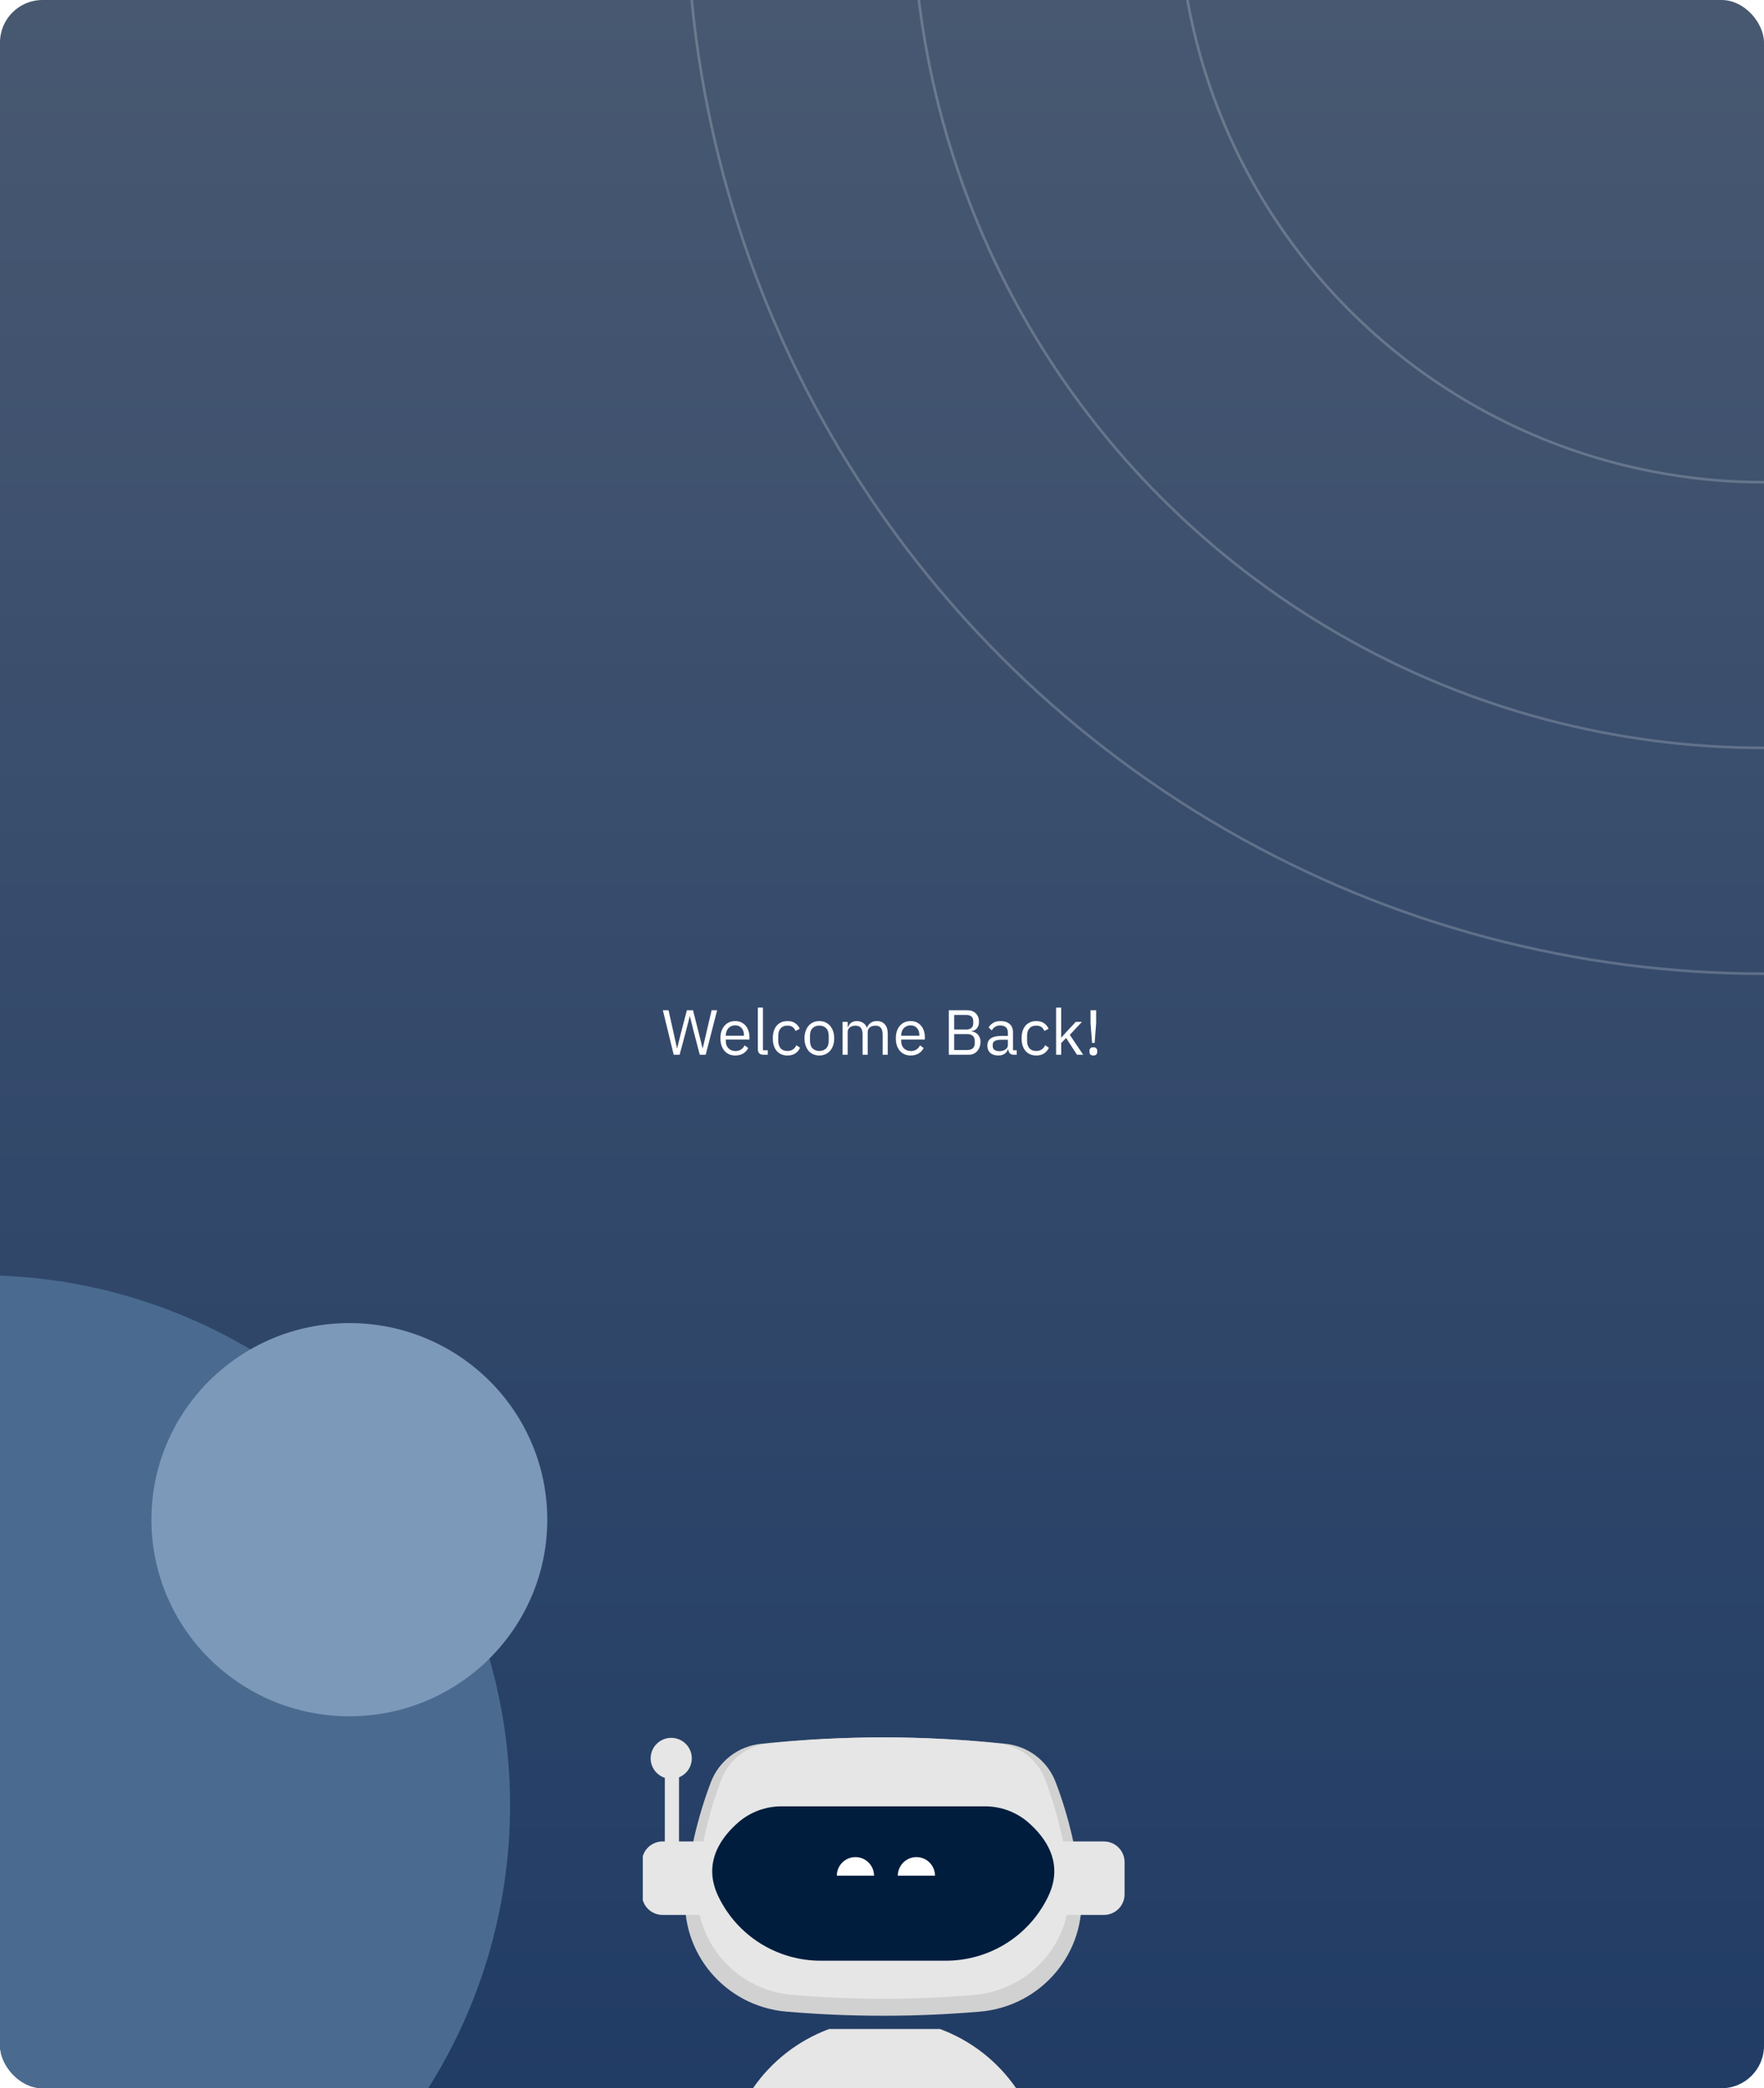 <svg width="664" height="786" viewBox="0 0 664 786" fill="none"
    xmlns="http://www.w3.org/2000/svg">
    <g clip-path="url(#clip0_180_234)">
        <rect width="664" height="786" rx="16" fill="url(#paint0_linear_180_234)"/>
        <g filter="url(#filter0_ii_180_234)">
            <circle cx="-7.5" cy="680.5" r="199.5" fill="#4A6B8F"/>
        </g>
        <g filter="url(#filter1_ii_180_234)">
            <ellipse cx="131.5" cy="573" rx="74.5" ry="74" fill="#7C99B9"/>
        </g>
        <g clip-path="url(#clip1_180_234)">
            <path d="M368.884 757.167C344.652 759.226 320.287 759.226 296.055 757.167C272.988 755.204 255.853 734.975 258.041 712.007C259.349 697.909 262.558 684.052 267.581 670.809C269.073 666.889 271.631 663.461 274.967 660.908C278.304 658.354 282.287 656.777 286.473 656.351C317.067 653.144 347.915 653.144 378.509 656.351C382.689 656.779 386.668 658.357 390.001 660.908C393.333 663.459 395.888 666.883 397.379 670.798C402.403 684.041 405.611 697.899 406.919 711.996C409.091 734.975 391.956 755.204 368.884 757.167Z" fill="#D1D1D1"/>
            <path d="M366.669 750.874C343.912 752.811 321.032 752.811 298.276 750.874C276.608 749.039 260.518 730.039 262.579 708.48C263.802 695.239 266.811 682.222 271.526 669.782C272.926 666.106 275.324 662.89 278.453 660.495C281.582 658.099 285.318 656.619 289.243 656.218C317.974 653.202 346.943 653.202 375.674 656.218C379.6 656.618 383.336 658.099 386.465 660.494C389.594 662.89 391.993 666.106 393.392 669.782C398.115 682.221 401.134 695.237 402.365 708.48C404.447 730.039 388.331 749.039 366.669 750.874Z" fill="#E6E6E6"/>
            <path d="M308.989 737.996H355.966C364.03 738.015 371.934 735.755 378.762 731.479C385.589 727.203 391.06 721.085 394.54 713.836C394.577 713.762 394.614 713.687 394.646 713.613C400.566 701.033 393.461 691.458 386.831 685.75C382.326 681.942 376.602 679.866 370.694 679.899H294.267C288.37 679.864 282.654 681.93 278.151 685.724C271.526 691.41 264.367 701.033 270.309 713.613L270.416 713.836C273.897 721.084 279.368 727.201 286.195 731.477C293.022 735.753 300.926 738.013 308.989 737.996Z" fill="#001D3D"/>
            <path d="M415.519 693.113H398.399V720.773H415.519C417.584 720.773 419.565 719.956 421.026 718.5C422.487 717.045 423.307 715.071 423.307 713.012V700.874C423.307 698.816 422.487 696.842 421.026 695.386C419.565 693.931 417.584 693.113 415.519 693.113Z" fill="#E6E6E6"/>
            <path d="M255.591 668.979C257.275 668.293 258.663 667.039 259.512 665.436C260.36 663.832 260.616 661.983 260.233 660.211C259.85 658.439 258.854 656.857 257.418 655.744C255.983 654.631 254.2 654.056 252.382 654.121C250.564 654.187 248.827 654.887 247.476 656.101C246.124 657.314 245.245 658.963 244.991 660.757C244.737 662.552 245.125 664.379 246.087 665.917C247.049 667.456 248.524 668.607 250.253 669.171V693.107H249.42C248.397 693.107 247.384 693.308 246.439 693.699C245.493 694.089 244.634 694.661 243.911 695.382C243.188 696.104 242.614 696.96 242.223 697.902C241.832 698.844 241.631 699.854 241.632 700.874V713.012C241.632 715.07 242.452 717.044 243.913 718.5C245.374 719.955 247.355 720.773 249.42 720.773H266.545V693.113H255.591V668.979Z" fill="#E6E6E6"/>
            <path d="M353.83 763.705H312.096C300.449 768.028 290.426 775.83 283.398 786.046H382.529C375.503 775.828 365.48 768.025 353.83 763.705Z" fill="#E6E6E6"/>
            <path d="M315 706C315 704.143 315.737 702.363 317.05 701.05C318.363 699.737 320.143 699 322 699C323.857 699 325.637 699.737 326.95 701.05C328.263 702.363 329 704.143 329 706L322 706L315 706Z" fill="white"/>
            <path d="M351.955 706C351.955 704.143 351.218 702.363 349.905 701.05C348.592 699.737 346.812 699 344.955 699C343.099 699 341.318 699.737 340.006 701.05C338.693 702.363 337.955 704.143 337.955 706L344.955 706H351.955Z" fill="white"/>
        </g>
        <circle opacity="0.2" cx="664" cy="-39" r="405.5" stroke="white"/>
        <circle opacity="0.2" cx="664" cy="-39" r="320.5" stroke="white"/>
        <circle opacity="0.2" cx="664" cy="-39" r="220.5" stroke="white"/>
        <path d="M253.591 397L249.511 380.248H251.647L253.447 388.312L254.839 394.576H254.887L256.447 388.312L258.559 380.248H260.863L262.903 388.312L264.463 394.552H264.535L265.975 388.312L267.871 380.248H269.935L265.639 397H263.407L261.223 388.648L259.687 382.504H259.639L258.055 388.648L255.823 397H253.591ZM276.751 397.288C275.903 397.288 275.135 397.136 274.447 396.832C273.775 396.528 273.191 396.096 272.695 395.536C272.215 394.96 271.839 394.28 271.567 393.496C271.311 392.696 271.183 391.8 271.183 390.808C271.183 389.832 271.311 388.944 271.567 388.144C271.839 387.344 272.215 386.664 272.695 386.104C273.191 385.528 273.775 385.088 274.447 384.784C275.135 384.48 275.903 384.328 276.751 384.328C277.583 384.328 278.327 384.48 278.983 384.784C279.639 385.088 280.199 385.512 280.663 386.056C281.127 386.584 281.479 387.216 281.719 387.952C281.975 388.688 282.103 389.496 282.103 390.376V391.288H273.199V391.864C273.199 392.392 273.279 392.888 273.439 393.352C273.615 393.8 273.855 394.192 274.159 394.528C274.479 394.864 274.863 395.128 275.311 395.32C275.775 395.512 276.295 395.608 276.871 395.608C277.655 395.608 278.335 395.424 278.911 395.056C279.503 394.688 279.959 394.16 280.279 393.472L281.647 394.456C281.247 395.304 280.623 395.992 279.775 396.52C278.927 397.032 277.919 397.288 276.751 397.288ZM276.751 385.936C276.223 385.936 275.743 386.032 275.311 386.224C274.879 386.4 274.503 386.656 274.183 386.992C273.879 387.328 273.639 387.728 273.463 388.192C273.287 388.64 273.199 389.136 273.199 389.68V389.848H280.039V389.584C280.039 388.48 279.735 387.6 279.127 386.944C278.535 386.272 277.743 385.936 276.751 385.936ZM287.307 397C286.635 397 286.123 396.816 285.771 396.448C285.435 396.064 285.267 395.584 285.267 395.008V379.24H287.187V395.32H289.011V397H287.307ZM296.414 397.288C295.55 397.288 294.774 397.136 294.086 396.832C293.398 396.528 292.814 396.096 292.334 395.536C291.87 394.976 291.51 394.296 291.254 393.496C291.014 392.696 290.894 391.8 290.894 390.808C290.894 389.816 291.014 388.92 291.254 388.12C291.51 387.32 291.87 386.64 292.334 386.08C292.814 385.52 293.398 385.088 294.086 384.784C294.774 384.48 295.55 384.328 296.414 384.328C297.646 384.328 298.63 384.6 299.366 385.144C300.118 385.672 300.678 386.368 301.046 387.232L299.438 388.048C299.214 387.408 298.846 386.912 298.334 386.56C297.822 386.208 297.182 386.032 296.414 386.032C295.838 386.032 295.334 386.128 294.902 386.32C294.47 386.496 294.11 386.752 293.822 387.088C293.534 387.408 293.318 387.8 293.174 388.264C293.03 388.712 292.958 389.208 292.958 389.752V391.864C292.958 392.952 293.246 393.848 293.822 394.552C294.414 395.24 295.278 395.584 296.414 395.584C297.966 395.584 299.086 394.864 299.774 393.424L301.166 394.36C300.766 395.256 300.166 395.968 299.366 396.496C298.582 397.024 297.598 397.288 296.414 397.288ZM308.415 397.288C307.583 397.288 306.823 397.136 306.135 396.832C305.447 396.528 304.855 396.096 304.359 395.536C303.879 394.96 303.503 394.28 303.231 393.496C302.959 392.696 302.823 391.8 302.823 390.808C302.823 389.832 302.959 388.944 303.231 388.144C303.503 387.344 303.879 386.664 304.359 386.104C304.855 385.528 305.447 385.088 306.135 384.784C306.823 384.48 307.583 384.328 308.415 384.328C309.247 384.328 309.999 384.48 310.671 384.784C311.359 385.088 311.951 385.528 312.447 386.104C312.943 386.664 313.327 387.344 313.599 388.144C313.871 388.944 314.007 389.832 314.007 390.808C314.007 391.8 313.871 392.696 313.599 393.496C313.327 394.28 312.943 394.96 312.447 395.536C311.951 396.096 311.359 396.528 310.671 396.832C309.999 397.136 309.247 397.288 308.415 397.288ZM308.415 395.584C309.455 395.584 310.303 395.264 310.959 394.624C311.615 393.984 311.943 393.008 311.943 391.696V389.92C311.943 388.608 311.615 387.632 310.959 386.992C310.303 386.352 309.455 386.032 308.415 386.032C307.375 386.032 306.527 386.352 305.871 386.992C305.215 387.632 304.887 388.608 304.887 389.92V391.696C304.887 393.008 305.215 393.984 305.871 394.624C306.527 395.264 307.375 395.584 308.415 395.584ZM317.165 397V384.616H319.085V386.632H319.181C319.325 386.312 319.485 386.016 319.661 385.744C319.853 385.456 320.077 385.208 320.333 385C320.605 384.792 320.917 384.632 321.269 384.52C321.621 384.392 322.037 384.328 322.517 384.328C323.333 384.328 324.085 384.528 324.773 384.928C325.461 385.312 325.973 385.952 326.309 386.848H326.357C326.581 386.176 326.997 385.592 327.605 385.096C328.229 384.584 329.069 384.328 330.125 384.328C331.389 384.328 332.373 384.744 333.077 385.576C333.797 386.392 334.157 387.552 334.157 389.056V397H332.237V389.392C332.237 388.288 332.021 387.456 331.589 386.896C331.157 386.336 330.469 386.056 329.525 386.056C329.141 386.056 328.773 386.104 328.421 386.2C328.085 386.296 327.781 386.44 327.509 386.632C327.237 386.824 327.021 387.072 326.861 387.376C326.701 387.664 326.621 388.008 326.621 388.408V397H324.701V389.392C324.701 388.288 324.485 387.456 324.053 386.896C323.621 386.336 322.949 386.056 322.037 386.056C321.653 386.056 321.285 386.104 320.933 386.2C320.581 386.296 320.269 386.44 319.997 386.632C319.725 386.824 319.501 387.072 319.325 387.376C319.165 387.664 319.085 388.008 319.085 388.408V397H317.165ZM342.774 397.288C341.926 397.288 341.158 397.136 340.47 396.832C339.798 396.528 339.214 396.096 338.718 395.536C338.238 394.96 337.862 394.28 337.59 393.496C337.334 392.696 337.206 391.8 337.206 390.808C337.206 389.832 337.334 388.944 337.59 388.144C337.862 387.344 338.238 386.664 338.718 386.104C339.214 385.528 339.798 385.088 340.47 384.784C341.158 384.48 341.926 384.328 342.774 384.328C343.606 384.328 344.35 384.48 345.006 384.784C345.662 385.088 346.222 385.512 346.686 386.056C347.15 386.584 347.502 387.216 347.742 387.952C347.998 388.688 348.126 389.496 348.126 390.376V391.288H339.222V391.864C339.222 392.392 339.302 392.888 339.462 393.352C339.638 393.8 339.878 394.192 340.182 394.528C340.502 394.864 340.886 395.128 341.334 395.32C341.798 395.512 342.318 395.608 342.894 395.608C343.678 395.608 344.358 395.424 344.934 395.056C345.526 394.688 345.982 394.16 346.302 393.472L347.67 394.456C347.27 395.304 346.646 395.992 345.798 396.52C344.95 397.032 343.942 397.288 342.774 397.288ZM342.774 385.936C342.246 385.936 341.766 386.032 341.334 386.224C340.902 386.4 340.526 386.656 340.206 386.992C339.902 387.328 339.662 387.728 339.486 388.192C339.31 388.64 339.222 389.136 339.222 389.68V389.848H346.062V389.584C346.062 388.48 345.758 387.6 345.15 386.944C344.558 386.272 343.766 385.936 342.774 385.936ZM357.154 380.248H364.042C365.434 380.248 366.522 380.64 367.306 381.424C368.106 382.208 368.506 383.256 368.506 384.568C368.506 385.192 368.418 385.72 368.242 386.152C368.066 386.584 367.842 386.944 367.57 387.232C367.298 387.504 367.002 387.712 366.682 387.856C366.362 387.984 366.066 388.072 365.794 388.12V388.264C366.098 388.28 366.434 388.36 366.802 388.504C367.186 388.648 367.546 388.88 367.882 389.2C368.218 389.504 368.498 389.904 368.722 390.4C368.962 390.88 369.082 391.464 369.082 392.152C369.082 392.84 368.97 393.48 368.746 394.072C368.538 394.664 368.242 395.176 367.858 395.608C367.474 396.04 367.018 396.384 366.49 396.64C365.962 396.88 365.386 397 364.762 397H357.154V380.248ZM359.17 395.224H364.138C365.002 395.224 365.682 395.008 366.178 394.576C366.674 394.128 366.922 393.48 366.922 392.632V391.816C366.922 390.968 366.674 390.328 366.178 389.896C365.682 389.448 365.002 389.224 364.138 389.224H359.17V395.224ZM359.17 387.496H363.802C364.602 387.496 365.226 387.296 365.674 386.896C366.122 386.496 366.346 385.92 366.346 385.168V384.352C366.346 383.6 366.122 383.024 365.674 382.624C365.226 382.224 364.602 382.024 363.802 382.024H359.17V387.496ZM381.642 397C380.922 397 380.402 396.808 380.082 396.424C379.778 396.04 379.586 395.56 379.506 394.984H379.386C379.114 395.752 378.666 396.328 378.042 396.712C377.418 397.096 376.674 397.288 375.81 397.288C374.498 397.288 373.474 396.952 372.738 396.28C372.018 395.608 371.658 394.696 371.658 393.544C371.658 392.376 372.082 391.48 372.93 390.856C373.794 390.232 375.13 389.92 376.938 389.92H379.386V388.696C379.386 387.816 379.146 387.144 378.666 386.68C378.186 386.216 377.45 385.984 376.458 385.984C375.706 385.984 375.074 386.152 374.562 386.488C374.066 386.824 373.65 387.272 373.314 387.832L372.162 386.752C372.498 386.08 373.034 385.512 373.77 385.048C374.506 384.568 375.434 384.328 376.554 384.328C378.058 384.328 379.226 384.696 380.058 385.432C380.89 386.168 381.306 387.192 381.306 388.504V395.32H382.722V397H381.642ZM376.122 395.656C376.602 395.656 377.042 395.6 377.442 395.488C377.842 395.376 378.186 395.216 378.474 395.008C378.762 394.8 378.986 394.56 379.146 394.288C379.306 394.016 379.386 393.72 379.386 393.4V391.36H376.842C375.738 391.36 374.93 391.52 374.418 391.84C373.922 392.16 373.674 392.624 373.674 393.232V393.736C373.674 394.344 373.89 394.816 374.322 395.152C374.77 395.488 375.37 395.656 376.122 395.656ZM390.07 397.288C389.206 397.288 388.43 397.136 387.742 396.832C387.054 396.528 386.47 396.096 385.99 395.536C385.526 394.976 385.166 394.296 384.91 393.496C384.67 392.696 384.55 391.8 384.55 390.808C384.55 389.816 384.67 388.92 384.91 388.12C385.166 387.32 385.526 386.64 385.99 386.08C386.47 385.52 387.054 385.088 387.742 384.784C388.43 384.48 389.206 384.328 390.07 384.328C391.302 384.328 392.286 384.6 393.022 385.144C393.774 385.672 394.334 386.368 394.702 387.232L393.094 388.048C392.87 387.408 392.502 386.912 391.99 386.56C391.478 386.208 390.838 386.032 390.07 386.032C389.494 386.032 388.99 386.128 388.558 386.32C388.126 386.496 387.766 386.752 387.478 387.088C387.19 387.408 386.974 387.8 386.83 388.264C386.686 388.712 386.614 389.208 386.614 389.752V391.864C386.614 392.952 386.902 393.848 387.478 394.552C388.07 395.24 388.934 395.584 390.07 395.584C391.622 395.584 392.742 394.864 393.43 393.424L394.822 394.36C394.422 395.256 393.822 395.968 393.022 396.496C392.238 397.024 391.254 397.288 390.07 397.288ZM397.532 379.24H399.452V390.496H399.548L401.444 388.384L404.948 384.616H407.276L402.692 389.512L407.732 397H405.404L401.3 390.688L399.452 392.584V397H397.532V379.24ZM411.076 392.56L410.5 385.12V380.248H412.612V385.12L412.036 392.56H411.076ZM411.556 397.288C411.044 397.288 410.668 397.16 410.428 396.904C410.204 396.648 410.092 396.312 410.092 395.896V395.584C410.092 395.168 410.204 394.832 410.428 394.576C410.668 394.32 411.044 394.192 411.556 394.192C412.068 394.192 412.436 394.32 412.66 394.576C412.9 394.832 413.02 395.168 413.02 395.584V395.896C413.02 396.312 412.9 396.648 412.66 396.904C412.436 397.16 412.068 397.288 411.556 397.288Z" fill="white"/>
    </g>
    <defs>
        <filter id="filter0_ii_180_234" x="-207" y="466" width="399" height="428" filterUnits="userSpaceOnUse" color-interpolation-filters="sRGB">
            <feFlood flood-opacity="0" result="BackgroundImageFix"/>
            <feBlend mode="normal" in="SourceGraphic" in2="BackgroundImageFix" result="shape"/>
            <feColorMatrix in="SourceAlpha" type="matrix" values="0 0 0 0 0 0 0 0 0 0 0 0 0 0 0 0 0 0 127 0" result="hardAlpha"/>
            <feOffset dy="14"/>
            <feGaussianBlur stdDeviation="17"/>
            <feComposite in2="hardAlpha" operator="arithmetic" k2="-1" k3="1"/>
            <feColorMatrix type="matrix" values="0 0 0 0 1 0 0 0 0 1 0 0 0 0 1 0 0 0 0.2 0"/>
            <feBlend mode="normal" in2="shape" result="effect1_innerShadow_180_234"/>
            <feColorMatrix in="SourceAlpha" type="matrix" values="0 0 0 0 0 0 0 0 0 0 0 0 0 0 0 0 0 0 127 0" result="hardAlpha"/>
            <feOffset dy="-15"/>
            <feGaussianBlur stdDeviation="12"/>
            <feComposite in2="hardAlpha" operator="arithmetic" k2="-1" k3="1"/>
            <feColorMatrix type="matrix" values="0 0 0 0 0 0 0 0 0 0 0 0 0 0 0 0 0 0 0.15 0"/>
            <feBlend mode="normal" in2="effect1_innerShadow_180_234" result="effect2_innerShadow_180_234"/>
        </filter>
        <filter id="filter1_ii_180_234" x="57" y="484" width="149" height="177" filterUnits="userSpaceOnUse" color-interpolation-filters="sRGB">
            <feFlood flood-opacity="0" result="BackgroundImageFix"/>
            <feBlend mode="normal" in="SourceGraphic" in2="BackgroundImageFix" result="shape"/>
            <feColorMatrix in="SourceAlpha" type="matrix" values="0 0 0 0 0 0 0 0 0 0 0 0 0 0 0 0 0 0 127 0" result="hardAlpha"/>
            <feOffset dy="14"/>
            <feGaussianBlur stdDeviation="17"/>
            <feComposite in2="hardAlpha" operator="arithmetic" k2="-1" k3="1"/>
            <feColorMatrix type="matrix" values="0 0 0 0 1 0 0 0 0 1 0 0 0 0 1 0 0 0 0.2 0"/>
            <feBlend mode="normal" in2="shape" result="effect1_innerShadow_180_234"/>
            <feColorMatrix in="SourceAlpha" type="matrix" values="0 0 0 0 0 0 0 0 0 0 0 0 0 0 0 0 0 0 127 0" result="hardAlpha"/>
            <feOffset dy="-15"/>
            <feGaussianBlur stdDeviation="12"/>
            <feComposite in2="hardAlpha" operator="arithmetic" k2="-1" k3="1"/>
            <feColorMatrix type="matrix" values="0 0 0 0 0 0 0 0 0 0 0 0 0 0 0 0 0 0 0.15 0"/>
            <feBlend mode="normal" in2="effect1_innerShadow_180_234" result="effect2_innerShadow_180_234"/>
        </filter>
        <linearGradient id="paint0_linear_180_234" x1="332" y1="0" x2="332" y2="786" gradientUnits="userSpaceOnUse">
            <stop stop-color="#485871"/>
            <stop offset="1" stop-color="#213C65"/>
        </linearGradient>
        <clipPath id="clip0_180_234">
            <rect width="664" height="786" rx="16" fill="white"/>
        </clipPath>
        <clipPath id="clip1_180_234">
            <rect width="182" height="147" fill="white" transform="translate(241.955 639)"/>
        </clipPath>
    </defs>
</svg>
    